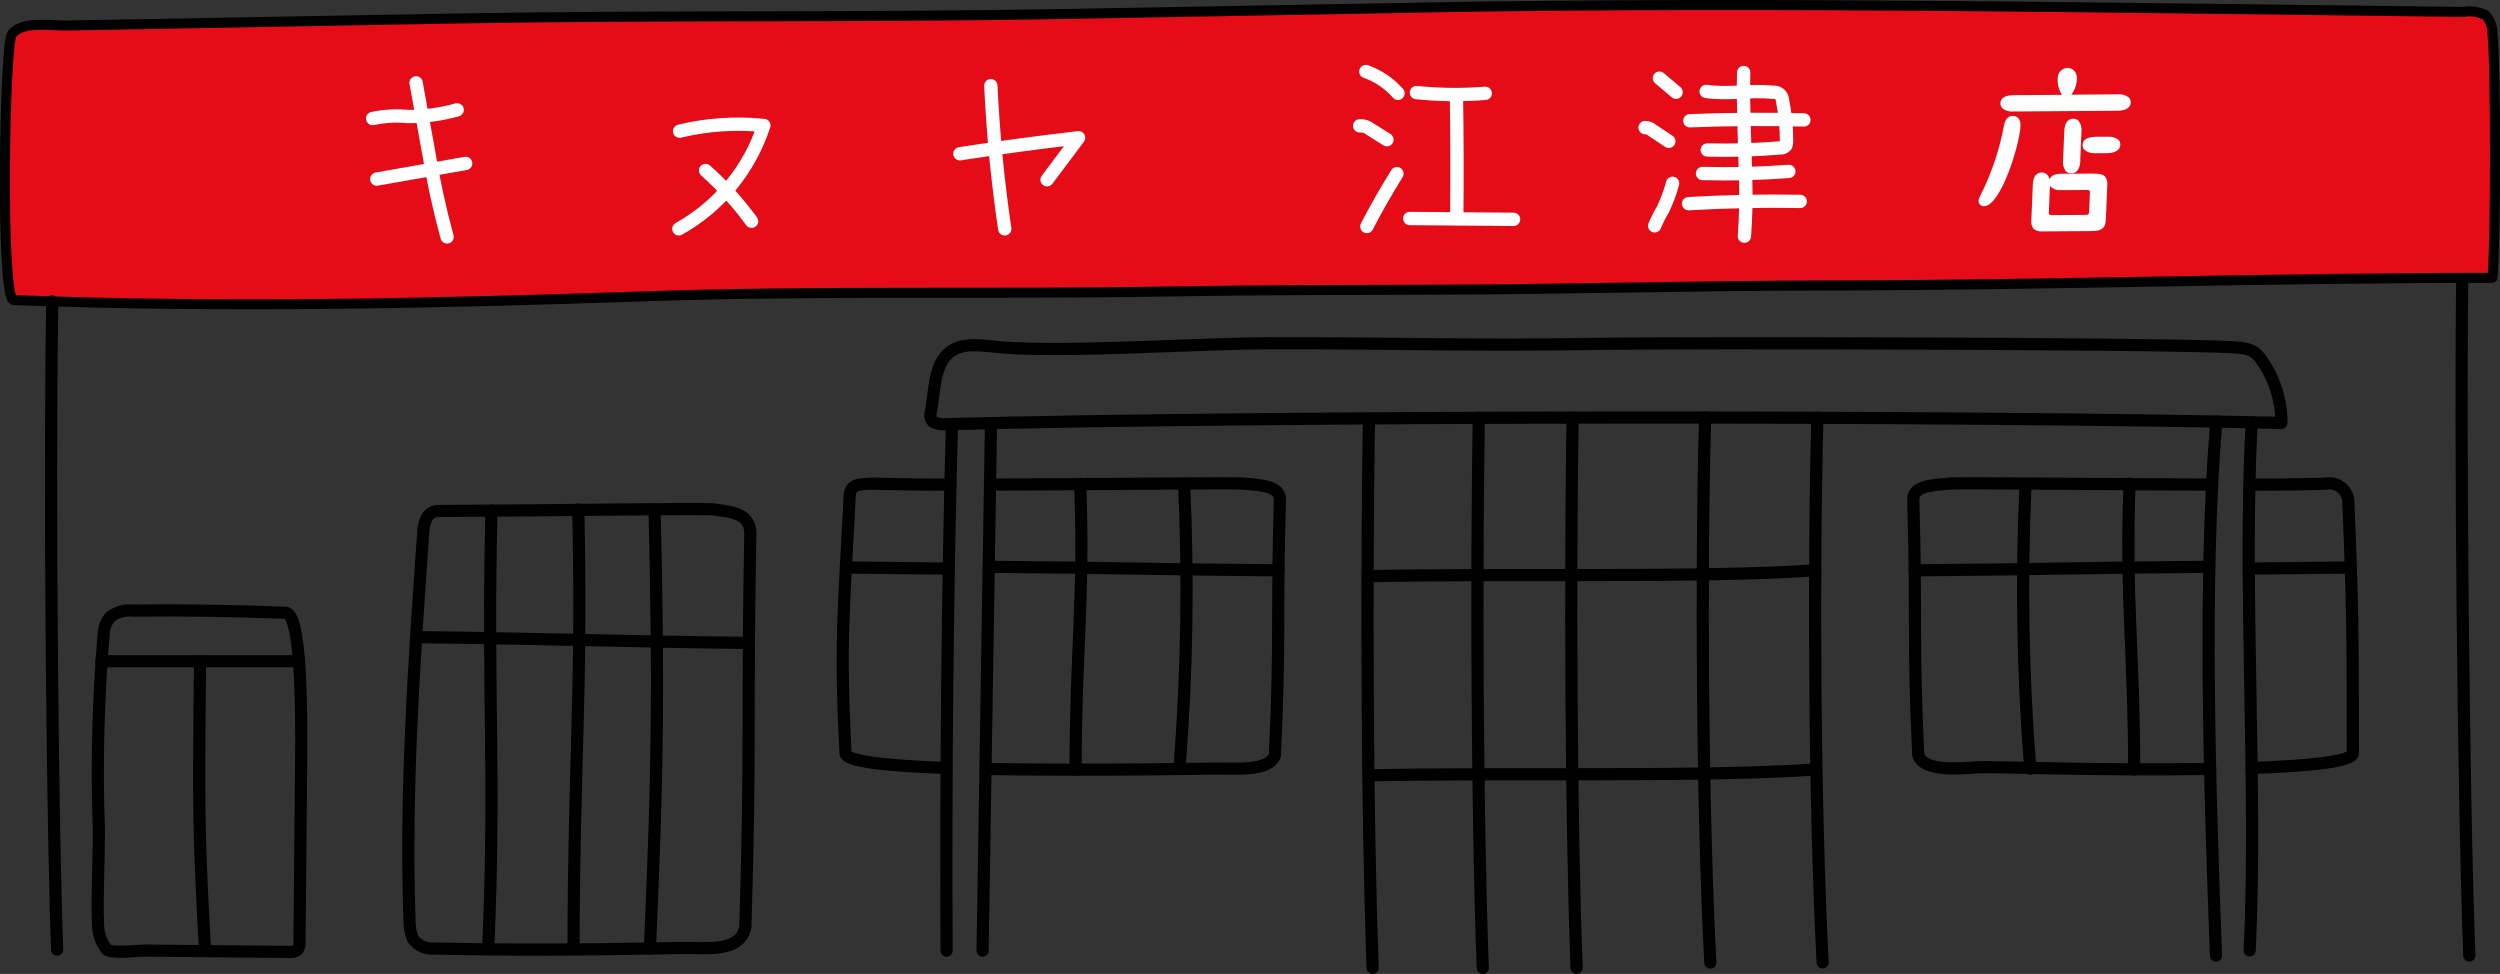 <?xml version="1.0" encoding="UTF-8"?><svg id="_レイヤー_2" xmlns="http://www.w3.org/2000/svg" viewBox="0 0 300 116.87"><rect x="0" y="0" width="300" height="116.87" fill="#333333" stroke="none"/><defs><style>.cls-1{fill:#e50b17;fill-rule:evenodd;stroke-width:1.2px;}.cls-1,.cls-2{stroke:#000;}.cls-1,.cls-2,.cls-3{stroke-linecap:round;stroke-linejoin:round;}.cls-2{stroke-width:1.46px;}.cls-2,.cls-3{fill:none;}.cls-4{fill:#fff;}.cls-3{stroke:#fff;stroke-width:1.6px;}</style></defs><g id="_レイヤー_1-2"><g id="_グループ_5282"><path id="_パス_6126" class="cls-2" d="m295.49,32.15c-.3,18.43.11,64.1.83,82.51"/><g id="_グループ_5281"><path id="_パス_6106" class="cls-1" d="m170.11.91c42.14-.76,86.12.08,125.5.52.9-.17,1.82-.03,2.63.38.54.55.84,1.28.84,2.05.43,3.73.43,25.76,0,29.48-26.84,0-53.44.88-80.16.92-15.47.02-30.89.45-46.36.5-10.83.04-21.72.03-32.54.22-20.92.36-41.8-.14-62.7.58-25.22.86-50.48,1.41-75.69.45-1.58-.06-1.12-30.69-.2-31.91,1.22-1.62,4.59-1,6.66-1.04l8.95-.16,37.05-.67c24.53-.44,49.07-.11,73.6-.55l42.42-.76Z"/><path id="_パス_6126-2" class="cls-2" d="m265.46,58.15c-14.61-.04-30.42-.23-31.53-.12-1.67.18-4.39.18-4.34,1.93.42,14.36-.07,16.29.6,30.64.6,2,4.78,1.65,7.29,1.47,1.48-.1,13.81.41,27.74.2"/><path id="_パス_6126-3" class="cls-2" d="m270.19,92.16c6.95-.25,12.22-.77,12.15-1.81,0-13.43,0-17.25-.53-29.95.05-1.27-.93-2.35-2.2-2.4-.18,0-.36,0-.54.04-.5.03-4.15.12-9.14.12"/><path id="_パス_6126-4" class="cls-2" d="m6.27,36.17c-.39,24.05.08,64.99.59,77.79"/><path id="_パス_6127" class="cls-2" d="m243.07,58.05c-.53,11.4-.35,22.82.56,34.19"/><path id="_パス_6127-2" class="cls-2" d="m255.54,58.05c-.5,13.94.56,20.32.56,34.28"/><g id="_グループ_5280"><g id="_グループ_5278"><g id="_グループ_5275"><path id="_パス_6158" class="cls-3" d="m44.72,14.22c1.37-.29,2.77-.37,4.16-.24,2.02.02,4.03-.25,5.98-.8"/><path id="_パス_6159" class="cls-3" d="m45.21,21.49l10.67-1.88"/><path id="_パス_6160" class="cls-3" d="m49.93,9.94l1.52,8.4c.56,3.4,1.29,6.77,2.2,10.09"/></g><g id="_グループ_5276"><path id="_パス_6161" class="cls-3" d="m81.55,15.74c3.31-.8,6.73-1.03,10.11-.68-1.72,5.28-5.37,9.71-10.2,12.4"/><path id="_パス_6162" class="cls-3" d="m84.67,20.46c2.05,1.83,3.9,3.87,5.52,6.09"/></g><g id="_グループ_5277"><path id="_パス_6163" class="cls-3" d="m115.19,18.45c4.73-.73,9.48-1.37,14.24-1.92l-3.78,5.04"/><path id="_パス_6164" class="cls-3" d="m118.9,10.28c.27,5.75.82,11.49,1.67,17.18"/></g></g><g id="_グループ_5279"><path id="_パス_16137" class="cls-4" d="m241.54,13.9c-.85,0-1.02.91-1.11,1.41-.48,2.5-1.28,4.94-2.35,7.25-.64,1.3-.64,1.38-.65,1.5-.01.18.05.36.17.5.12.12.3.19.47.19,2.06-.02,4.3-7.48,4.39-9.63h0c.04-.34-.06-.68-.27-.95-.17-.18-.41-.27-.65-.26Z"/><path id="_パス_16138" class="cls-4" d="m249.63,19.21h0l.14-3.34c.07-.48-.04-.96-.32-1.35-.17-.18-.41-.28-.66-.27h0c-1.02.01-1.06,1.16-1.08,1.59l-.14,3.34c-.07.47.04.96.32,1.35.17.18.41.28.66.27h.01c1.01,0,1.06-1.2,1.09-1.59l-.44-.02h0l.43.02Z"/><path id="_パス_16139" class="cls-4" d="m251.21,20.83l-3.87.02c-.94,0-1.28.37-1.4.67-.04-.21-.14-.4-.28-.56-.17-.17-.4-.27-.64-.26-.25-.02-1.04.09-1.08,1.4l-.18,4.32c-.06.37.04.74.27,1.04.29.24.67.35,1.05.31h.03l5.9-.04c1.53,0,1.67-.64,1.7-1.59l.16-3.88c.06-.38-.03-.78-.27-1.08-.29-.29-.73-.34-1.4-.34Zm-5.34,4.44l.12-2.99c.04.06.08.12.13.17.33.28.75.41,1.17.37l2.94-.02h.03c.17-.01.34,0,.5.05.03.15.03.3.02.45l-.08,1.92c-.02.56-.02.57-.72.57l-3.41.02c-.22.02-.45,0-.67-.05-.05-.16-.06-.33-.03-.49h0Z"/><path id="_パス_16140" class="cls-4" d="m255.45,11.69c-.38-.29-.85-.42-1.32-.37l-5.57.04c.41-.55.64-1.2.67-1.88.03-.37-.09-.74-.34-1.01-.21-.21-.49-.33-.79-.33-.68.03-1.21.61-1.18,1.29,0,.02,0,.03,0,.05-.03.67.15,1.34.52,1.9l-5.8.04c-1.36,0-1.58.59-1.59.95-.01.23.07.45.23.62.37.3.84.44,1.32.39h0l12.5-.09c1.4-.01,1.58-.68,1.59-.97.02-.23-.07-.46-.23-.63Z"/><path id="_パス_16141" class="cls-4" d="m252.9,16.41h-1.41c-1.28.03-1.56.53-1.58.96-.01.23.07.45.23.62.37.3.85.44,1.32.39h1.39c1.4-.02,1.58-.71,1.59-1,.01-.22-.07-.44-.22-.6-.38-.29-.85-.42-1.33-.37Z"/></g></g><path id="_パス_16142" class="cls-2" d="m229.76,68.44c14.5-.1,20.82-.33,35.31-.42"/><path id="_パス_16143" class="cls-2" d="m269.85,68.23c1.38,0,11.1-.13,12.26-.13"/><path id="_パス_6126-5" class="cls-2" d="m118.8,58.15c14.61-.04,29.34-.23,30.45-.12,1.67.18,4.39.18,4.34,1.93-.42,14.36.07,16.29-.6,30.64-.6,2-4.69,1.61-7.27,1.63-1.49,0-13.53.26-27.45.05"/><path id="_パス_6126-6" class="cls-2" d="m113.58,92.16c-6.95-.25-12.19-.77-12.12-1.81-.7-13.65-.18-17.1.5-30.82.06-1.32.93-1.47,2.77-1.49.5,0,4.31.12,9.31.12"/><path id="_パス_6127-3" class="cls-2" d="m142.09,58.05c.53,11.41.35,22.84-.56,34.23"/><path id="_パス_6127-4" class="cls-2" d="m129.63,58.05c.5,13.94-.56,20.32-.56,34.28"/><path id="_パス_16144" class="cls-2" d="m153.41,68.44c-14.5-.1-20.27-.33-34.77-.42"/><path id="_パス_6126-7" class="cls-2" d="m52,113.82c13.93.33,28.68-.06,30.17-.07,2.58-.02,6.67.58,7.27-2.5.68-22.07.18-25.05.6-47.14.05-2.7-2.67-2.7-4.34-2.97-1.11-.18-18.56.12-33.17.18-.62.02-1.16.41-1.39.98-.23.55-.36,1.14-.36,1.74-1.09,15.41-2.17,30.85-1.64,46.29-.03.8.11,1.59.41,2.33.56.78,1.48,1.22,2.44,1.16Z"/><path id="_パス_6127-5" class="cls-2" d="m78.55,61.15c.5,21.44.39,31.27-.56,52.67"/><path id="_パス_6127-6" class="cls-2" d="m58.98,61.27c-.56,21.96.54,31.25-.4,52.65"/><path id="_パス_6127-7" class="cls-2" d="m69.39,61.15c.5,21.44-.56,31.26-.56,52.74"/><path id="_パス_16145" class="cls-2" d="m89.87,77.15c-14.5-.15-25.43-.55-39.93-.69"/><path id="_パス_16146" class="cls-2" d="m113.85,68.23c-1.38,0-11.18-.13-12.34-.13"/></g><path id="_パス_16147" class="cls-3" d="m163.9,8.58c1.49.53,2.82,1.43,3.86,2.62"/><path id="_パス_16148" class="cls-3" d="m163.16,15.1c.46-.03.92.12,1.28.41l1.99,1.25"/><path id="_パス_16149" class="cls-3" d="m164.02,27.18c1.12-2.16,2.32-4.27,3.61-6.34"/><path id="_パス_16150" class="cls-3" d="m169.97,11.11c2.74.28,5.51.31,8.26.09"/><path id="_パス_16151" class="cls-3" d="m174.77,11.46c.08,4.92.09,9.85.04,14.77"/><path id="_パス_16152" class="cls-3" d="m169.17,26.22l12.46.1"/><path id="_パス_16153" class="cls-3" d="m199.13,9.38l2,1.69"/><path id="_パス_16154" class="cls-3" d="m197.41,15.31c.3,0,.59.1.82.3l2.03,1.35"/><path id="_パス_16155" class="cls-3" d="m198.56,27.1c.28-.68.61-1.34.99-1.96.48-1.01.87-2.06,1.16-3.14"/><path id="_パス_16156" class="cls-3" d="m204.74,10.97c2.64.39,5.34-.19,8,.11.54-.09,1.04.27,1.14.8,0,.02,0,.05,0,.07.35,1.67.52,3.38.5,5.09.01.15-.02.3-.09.44-.17.19-.42.29-.68.27-2.91.24-5.82.32-8.74.25"/><path id="_パス_16157" class="cls-3" d="m202.78,14.49c4.56-.18,9.13-.21,13.69-.1"/><path id="_パス_16158" class="cls-3" d="m204.3,20.82c3.46.09,6.91.01,10.36-.25"/><path id="_パス_16159" class="cls-3" d="m202.63,24.44c4.46-.26,8.93-.35,13.4-.27"/><path id="_パス_16160" class="cls-3" d="m209.24,8.7c-.1,4.28.15,8.59.24,12.88.06,2.25.02,4.51-.15,6.76"/><path id="_パス_16161" class="cls-2" d="m268.17,41.69c.67,0,1.34.12,1.97.36.52.27.95.68,1.26,1.18,1.55,2.2,2.38,4.83,2.37,7.52-38.03-.91-122.21-.86-160.23.15-.54.07-1.09-.03-1.57-.29-.33-.32-.43-.82-.25-1.25.43-1.97.24-5.69,2.37-7.19,1.7-1.19,4.02-.65,6.13-.48,7.97.62,23.93-.48,31.95-.5,16.41-.03,23.51.33,39.91.07,9.03-.14,67.07-.09,76.09.42Z"/><path id="_パス_16162" class="cls-2" d="m114.23,50.91c-.54,20.11-.75,43.05-.64,63.17"/><path id="_パス_16163" class="cls-2" d="m118.92,50.77c-.34,20.62-.67,42.69-1.01,63.3"/><path id="_パス_16164" class="cls-2" d="m270.2,50.67c-1.07,19.2.71,44.17-.24,63.38"/><path id="_パス_16165" class="cls-2" d="m265.96,50.59c-1.63,19.05-.76,44.96-.04,64.08"/><path id="_パス_6127-8" class="cls-2" d="m204.61,50.11c-.51,18.3-.34,47.12.63,65.39"/><path id="_パス_6127-9" class="cls-2" d="m218.09,50.12c-.51,18.3-.34,47.1.63,65.37"/><path id="_パス_6126-8" class="cls-2" d="m188.71,50.13c-.29,18.86-.21,47.16.48,66.01"/><path id="_パス_6126-9" class="cls-2" d="m177.45,50.13c-.29,18.86-.21,47.16.48,66.01"/><path id="_パス_6126-10" class="cls-2" d="m164.27,50.22c-.29,18.86-.25,47.08.45,65.92"/><path id="_パス_16166" class="cls-2" d="m164.11,69.15c15.55-.37,40.79.23,53.71-.72"/><path id="_パス_16167" class="cls-2" d="m164.21,93.05c15.55-.37,40.69.23,53.61-.72"/><path id="_パス_16168" class="cls-2" d="m11.86,99.39c-.28-7.77-.08-15.55.58-23.29.02-.76.3-1.49.8-2.07.77-.59,1.74-.87,2.71-.76,6.1-.07,12.2.02,18.29.26,1.92-.07,1.95,11.62,1.9,17.53l-.2,22.02c.04.32-.05.64-.24.9-.27.21-.61.3-.95.25l-17.52-.16c-.8,0-3.8.39-4.44-.14-.68-.9-1.04-1.99-1.03-3.12-.15-2.69.15-8.55.1-11.42Z"/><line id="_線_198" class="cls-2" x1="12.18" y1="79.35" x2="35.88" y2="79.35"/><path id="_パス_16169" class="cls-2" d="m24.01,79.35s-.17,11.48-.08,18.3.68,16.44.68,16.44"/></g></g></svg>